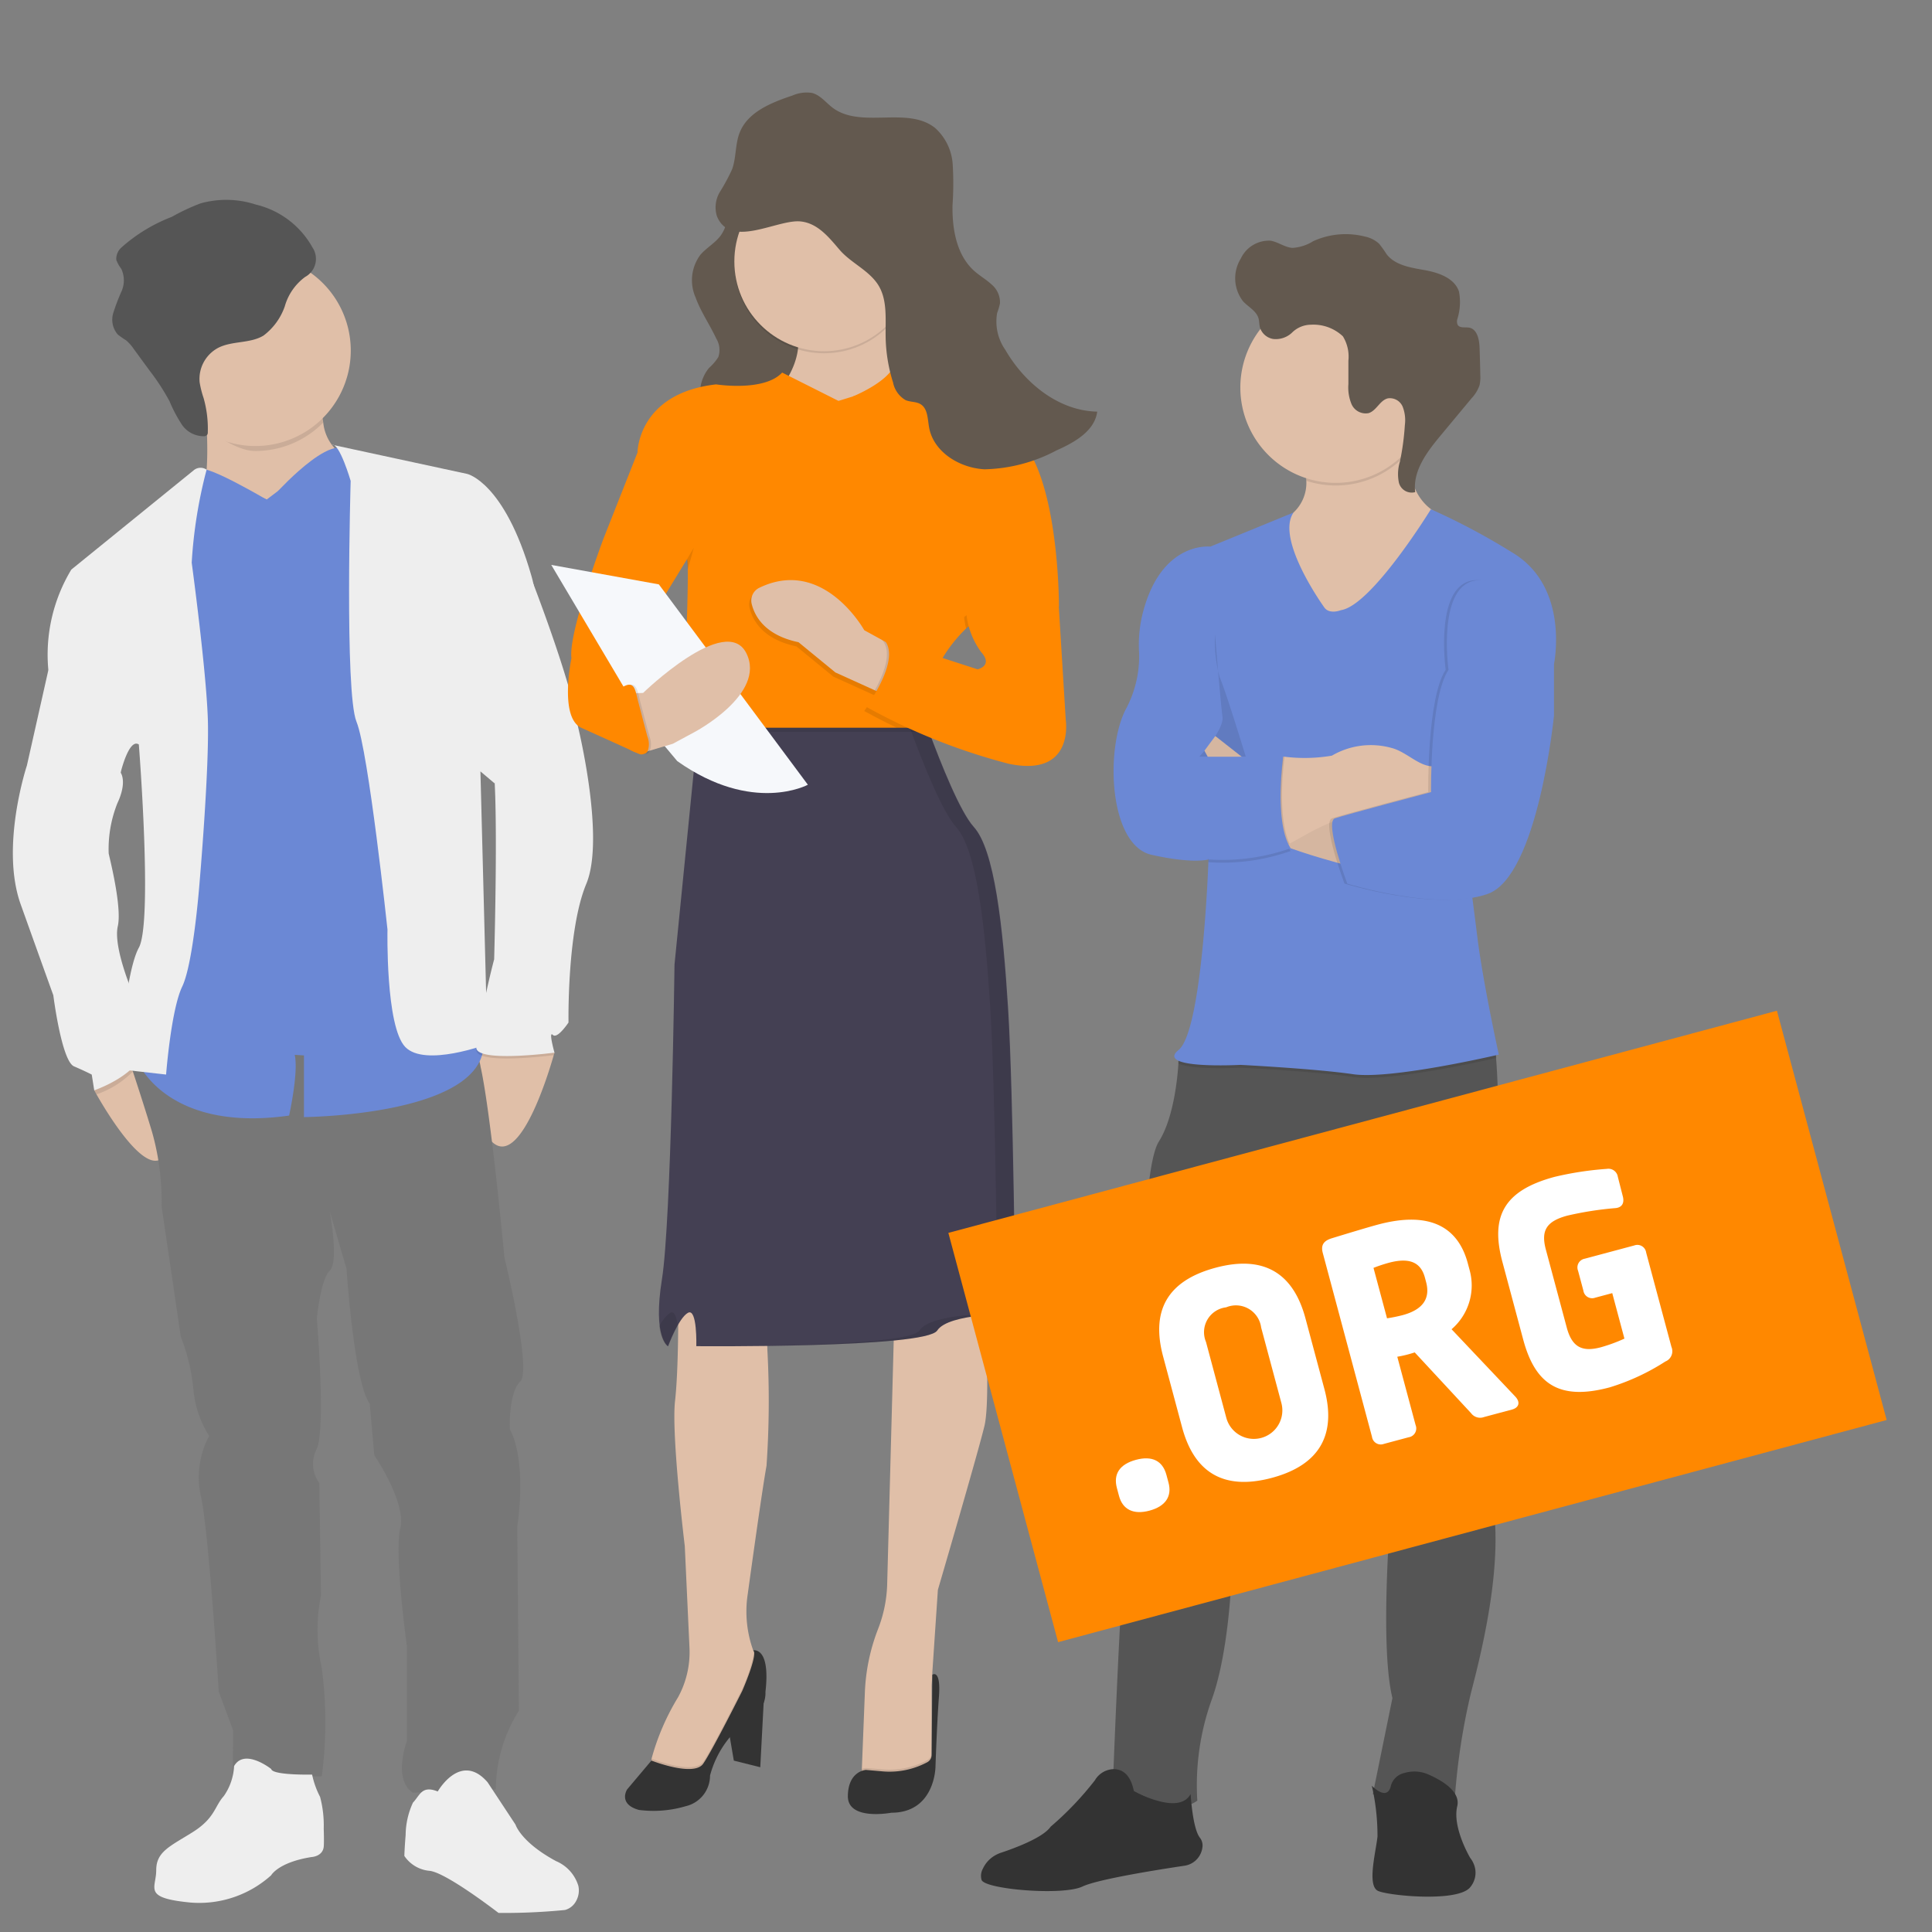 <svg id="b0cdad2a-0595-4a65-bc94-790d6c6f1f08" data-name="Ebene 1" xmlns="http://www.w3.org/2000/svg" viewBox="0 0 150 150"><rect x="0" y="0" width="150" height="150" fill="#808080" stroke="none"/><defs><style>.fae2ae0d-2d76-49d0-bdcb-c1164a96747f{fill:#e0bfa8;}.bd17614e-33bd-4211-9d96-2074c7d13eda{fill:#777;}.bff725ea-5eed-42dd-9448-cc912f310125{fill:#eee;}.ae66c3dc-a31b-4307-ab1d-7bb74510358b,.e6b93852-181b-4fdf-af6c-45101c876231{opacity:0.1;}.ae66c3dc-a31b-4307-ab1d-7bb74510358b,.b5284d6b-998c-4f58-a5db-13e6d146218e{isolation:isolate;}.e57f4724-6afc-4c3a-8f06-e0ffca9e7c3e{fill:#6b88d5;}.baa24920-e933-4b4c-9193-8dd78e7acf4a{fill:#555;}.b0fecc49-0901-42f8-8c98-2b86f1f77861{fill:#333;}.ef22b09d-8310-410f-bf76-46e837cf92a8{fill:#444053;}.ebdbca35-a552-46e0-9e62-789684de8bbc{fill:#63594f;}.b956df9b-bc30-4899-8134-bba33da4a9bf{fill:#f80;}.bfd231a0-37c2-4b89-8748-40b180b257ab{fill:#f6f8fb;}.b5284d6b-998c-4f58-a5db-13e6d146218e{opacity:0.05;}.a17f6ce0-0f73-414c-957e-2d85ac55ddb6{fill:#fff;}</style></defs><title>strato-Illu-</title><path class="fae2ae0d-2d76-49d0-bdcb-c1164a96747f" d="M13.187,88.689c-.968,4.255-4.817-2.178-5.695-3.722-.113-.2-.176-.32-.176-.32l.417-1.956,2.205-.906a6.185,6.185,0,0,1,.989.643A5.961,5.961,0,0,1,13.187,88.689Z"/><path class="fae2ae0d-2d76-49d0-bdcb-c1164a96747f" d="M43.047,81.728a.293.293,0,0,1-.025.095.445.445,0,0,1-.03.1c-.378,1.328-2.622,8.807-4.789,6.73-2.371-2.267-1.22-7.507-1.22-7.507H37l4.987-.51.988,1.015h0Z"/><path class="bd17614e-33bd-4211-9d96-2074c7d13eda" d="M40.161,118.529l.127,14.281a11.711,11.711,0,0,0-1.795,6.12l-6.447.254c-1.573-1.059-.453-4.008-.453-4.008v-7.353s-1-7.184-.515-9.174-2.019-5.667-2.019-5.667l-.354-4.01c-1.22-1.6-1.8-10.454-1.8-10.454L25.6,94.048c.037.193.717,3.924,0,4.61s-1,3.72-1,3.72.705,8.405,0,10.1a2.5,2.5,0,0,0,.191,2.664l.129,8.725a13.641,13.641,0,0,0,.063,5.644,32.053,32.053,0,0,1,0,8.405H18.071l.032-3.561-1.12-3.015s-.77-12.444-1.38-15.14a6.765,6.765,0,0,1,.639-4.715,8.013,8.013,0,0,1-1.217-3.5,14.968,14.968,0,0,0-.988-4.2L12.545,93.66a19.689,19.689,0,0,0-.739-5.773C10.94,85,9.657,81.213,9.657,81.213l1.449.13,7.308.65s17.769-1.195,18.565-.2a3.328,3.328,0,0,1,.335,1.036c.8,3.584,1.852,14.811,1.852,14.811s2.149,8.757,1.226,9.623-.809,3.686-.809,3.686C40.966,113.61,40.161,118.529,40.161,118.529Z"/><path class="bff725ea-5eed-42dd-9448-cc912f310125" d="M25.139,143.334c-.05.8-.936.844-.936.844-2.6.408-3.151,1.419-3.151,1.419a8.345,8.345,0,0,1-6.254,2.117c-3.2-.308-2.885-.877-2.72-1.931a3.948,3.948,0,0,0,.052-.594c0-1.444,1.106-1.855,2.838-2.947s1.684-2,2.405-2.791a4.419,4.419,0,0,0,.8-2.332c.816-1.421,2.886.227,2.886.227.1.5,3.173.433,3.173.433a6.761,6.761,0,0,0,.619,1.731,8.544,8.544,0,0,1,.283,2.449C25.153,142.537,25.157,143.06,25.139,143.334Z"/><path class="bff725ea-5eed-42dd-9448-cc912f310125" d="M44.717,147.616a1.38,1.38,0,0,1-.8.66l-.062.016a48.01,48.01,0,0,1-5.15.227s-4.137-3.2-5.388-3.271a2.632,2.632,0,0,1-1.924-1.156s.025-.744.1-1.61a6.129,6.129,0,0,1,.569-2.527c.553-.578.68-1.36,1.924-.866,0,0,1.777-3.133,3.872-.712l2.167,3.287s.408,1.36,3.153,2.836a3.04,3.04,0,0,1,1.725,1.915A1.685,1.685,0,0,1,44.717,147.616Z"/><path class="fae2ae0d-2d76-49d0-bdcb-c1164a96747f" d="M27.234,35.685l-5.917,6.254s-7.169-.528-5.918-2.645c.637-1.079.737-3.337.68-5.3-.052-1.893-.247-3.5-.247-3.5s10.055-5.006,9.294-.338a7.684,7.684,0,0,0-.028,2.663A3.492,3.492,0,0,0,27.234,35.685Z"/><path class="ae66c3dc-a31b-4307-ab1d-7bb74510358b" d="M25.117,30.152a7.684,7.684,0,0,0-.028,2.663,7.382,7.382,0,0,1-5.263,2.2c-1.36,0-2.831-1.118-3.931-1.764-.052-1.895-.063-2.758-.063-2.758S25.887,25.484,25.117,30.152Z"/><path class="fae2ae0d-2d76-49d0-bdcb-c1164a96747f" d="M27.234,27.216a7.41,7.41,0,1,1-2.788-5.789A7.41,7.41,0,0,1,27.234,27.216Z"/><path class="e57f4724-6afc-4c3a-8f06-e0ffca9e7c3e" d="M23.6,86.731V81.943l-.718-.045c.31,1.36-.436,4.715-.436,4.715-7.058,1-10.1-1.784-11.173-3.221a4.459,4.459,0,0,1-.494-.8l2.865-16.117.68-23.72L15.351,38.6l.238-2v-.023h.025l.73.313,4.368,1.888,4.962-3.747.073-.052.247-.188.41.328,1.02.819L30.7,57.061s5.667,16.264,6.728,22.829c.043.262.077.507.1.736C38.228,86.62,23.6,86.731,23.6,86.731Z"/><path class="ae66c3dc-a31b-4307-ab1d-7bb74510358b" d="M10.927,82.435a1.067,1.067,0,0,1-.078.15,7.21,7.21,0,0,1-3.357,2.382c-.113-.2-.176-.32-.176-.32l.417-1.956,2.205-.906A6.113,6.113,0,0,1,10.927,82.435Z"/><path class="bff725ea-5eed-42dd-9448-cc912f310125" d="M5.584,50.936l-1.83,1.09-1.666,7.41S0,65.722,1.606,70.213,4.14,77.274,4.14,77.274s.641,5.1,1.605,5.517,1.378.641,1.378.641l.193,1.22s2.611-.886,3.533-2.448-.68-5.44-.68-5.44-1.378-3.3-1.024-4.844-.707-5.581-.707-5.667a9.588,9.588,0,0,1,.68-3.9C9.893,60.7,9.376,60,9.376,60l-.483-4.715Z"/><path class="ae66c3dc-a31b-4307-ab1d-7bb74510358b" d="M43.047,81.921h-.055c-.609.079-5.991.729-6.013-.39a3.35,3.35,0,0,1,.02-.388l4.987-.51.988,1.016h0c.018.065.032.122.046.167Z"/><path class="bff725ea-5eed-42dd-9448-cc912f310125" d="M37.883,43.514l3.536,1.846s2.947,7.63,3.419,10.9c0,0,2.183,8.763.68,12.367s-1.379,10.758-1.379,10.758-.865,1.315-1.219.964.129,1.378.129,1.378-6.045.8-6.07-.385a62,62,0,0,1,1.387-6.864s.385-13.5-.161-15.621S37.883,43.514,37.883,43.514Z"/><path class="baa24920-e933-4b4c-9193-8dd78e7acf4a" d="M24.253,19.2a6.837,6.837,0,0,0-4.4-3.32,7.393,7.393,0,0,0-4.278-.091,15.743,15.743,0,0,0-2.237,1.049,12.667,12.667,0,0,0-3.917,2.383,1.192,1.192,0,0,0-.392.956,2.67,2.67,0,0,0,.387.694,2.105,2.105,0,0,1,.021,1.743,15.78,15.78,0,0,0-.639,1.675,1.761,1.761,0,0,0,.344,1.68,6.286,6.286,0,0,0,.648.453,3.414,3.414,0,0,1,.615.7l1.224,1.672a17.038,17.038,0,0,1,1.532,2.356,11.272,11.272,0,0,0,.948,1.8,2.049,2.049,0,0,0,1.718.918.332.332,0,0,0,.272-.129.355.355,0,0,0,.034-.17,8.714,8.714,0,0,0-.324-2.659,7.624,7.624,0,0,1-.309-1.229,2.733,2.733,0,0,1,1.451-2.681c1.088-.549,2.464-.317,3.507-.945a4.824,4.824,0,0,0,1.652-2.267A4.272,4.272,0,0,1,23.693,21.5,1.594,1.594,0,0,0,24.253,19.2Z"/><path class="e57f4724-6afc-4c3a-8f06-e0ffca9e7c3e" d="M17.539,41.062,20.712,38.8s-4.642-2.743-5.195-2.357-.934,4.044-.934,4.044Z"/><path class="bff725ea-5eed-42dd-9448-cc912f310125" d="M16.043,36.456l-.1-.048a.822.822,0,0,0-.89.093L5.536,44.224a12.791,12.791,0,0,0-1.782,7.8L9.369,59.98s.642-2.693,1.41-2.18c0,0,1.091,13.793,0,15.781s-1.571,9.43-1.571,9.43l3.688.417s.386-5.037,1.252-6.832,1.337-7.968,1.337-7.968.78-8.967.651-12.816-1.252-12.125-1.252-12.125A36.709,36.709,0,0,1,16.043,36.456Z"/><path class="e57f4724-6afc-4c3a-8f06-e0ffca9e7c3e" d="M25.527,39.607l-3.956-1.465s5.037-5.517,5.667-2.457Z"/><path class="ae66c3dc-a31b-4307-ab1d-7bb74510358b" d="M25.4,34.912a.229.229,0,0,1,.163.036Z"/><path class="bff725ea-5eed-42dd-9448-cc912f310125" d="M25.779,34.529l10.5,2.267s2.888.641,4.973,7.89-2.856,16.131-2.856,16.131L37.3,59.89l.546,21.169s-4.844,1.827-6.383.227-1.379-9.117-1.379-9.117S28.61,58.314,27.678,56.036s-.453-18.7-.453-18.7S26.368,34.4,25.779,34.529Z"/><polygon class="b0fecc49-0901-42f8-8c98-2b86f1f77861" points="59.348 131.106 59.027 137.208 56.974 136.694 56.542 134.157 59.348 131.106"/><path class="fae2ae0d-2d76-49d0-bdcb-c1164a96747f" d="M66.881,138.017l3.13.648,2.321-2.05v-5.778l.053-.789v-.024h0v-.167l.432-6.422s3.132-10.689,3.619-12.741c.344-1.455.2-5.846.086-8.273-.046-.994-.086-1.66-.086-1.66l-6.91-1.673L69.38,104.4l-.5,18.613a10.325,10.325,0,0,1-.708,3.463l-.024.064a15.146,15.146,0,0,0-1,4.876l-.234,5.919v.163Z"/><path class="ae66c3dc-a31b-4307-ab1d-7bb74510358b" d="M66.881,138.017l3.13.648,2.321-2.05v-.491a.662.662,0,0,1-.333.529l-.033.019a6.239,6.239,0,0,1-3.514.695l-1.221-.1a1.14,1.14,0,0,0-.324.08v.163Z"/><path class="b0fecc49-0901-42f8-8c98-2b86f1f77861" d="M71.966,136.833l.033-.017a.663.663,0,0,0,.337-.573l.051-6.219s.675-.483.512,1.7-.269,5.454-.269,5.454-.027,3.562-3.428,3.562c0,0-3.4.648-3.375-1.3s1.4-2.024,1.4-2.024l1.221.106A6.221,6.221,0,0,0,71.966,136.833Z"/><path class="fae2ae0d-2d76-49d0-bdcb-c1164a96747f" d="M50.577,136.694c.08,1.405,4.211.593,4.211.593l2.779-5.4s2.321-1.783,1.16-3.348a2.564,2.564,0,0,1-.17-.267l-.011-.013h0c-.024-.04-.046-.082-.068-.126h0a8.877,8.877,0,0,1-.424-4.364s1.078-7.883,1.458-9.962a73.262,73.262,0,0,0,.068-8.978c-.035-1.12-.068-1.872-.068-1.872l-6.858-1.836v2.046c-.016,1.691-.069,4.056-.243,5.594-.3,2.617.756,11.282.756,11.282l.364,7.885a7.3,7.3,0,0,1-.882,3.838,18.5,18.5,0,0,0-2.061,4.772A1.122,1.122,0,0,0,50.577,136.694Z"/><path class="ae66c3dc-a31b-4307-ab1d-7bb74510358b" d="M50.577,136.694c.08,1.405,4.211.593,4.211.593l2.779-5.4s2.321-1.783,1.16-3.348a2.564,2.564,0,0,1-.17-.267,13.373,13.373,0,0,1-.935,2.866s-2.294,4.591-3.024,5.643-3.9-.2-4.018-.24A.925.925,0,0,0,50.577,136.694Z"/><path class="b0fecc49-0901-42f8-8c98-2b86f1f77861" d="M58.478,128.131s1.358-.316.952,3.22h0a2.274,2.274,0,0,1-1.074,2.021,7.722,7.722,0,0,0-3.229,4.48h0a2.441,2.441,0,0,1-1.885,2.38,8.827,8.827,0,0,1-3.637.291c-1.646-.458-.917-1.591-.917-1.591l1.889-2.242s3.294,1.3,4.021.242,3.024-5.64,3.024-5.64S58.881,128.428,58.478,128.131Z"/><path class="ef22b09d-8310-410f-bf76-46e837cf92a8" d="M51.871,104.526s.811-2.2,1.543-2.6.648,2.59.648,2.59,17.816.163,18.706-1.215,6.073-1.3,6.073-1.3-.16-17.167-.566-23.644S77.223,65.975,75.6,64.194c-1.047-1.153-2.537-4.883-3.458-7.37-.5-1.357-.834-2.347-.834-2.347l-17,.97-.139,1.377-1.8,18.058S52.12,94.8,51.391,99.337,51.871,104.526,51.871,104.526Z"/><g class="e6b93852-181b-4fdf-af6c-45101c876231"><path d="M71.384,103.305c.882-1.375,6.073-1.3,6.073-1.3s-.161-17.167-.566-23.644-1.052-12.39-2.672-14.171c-1.052-1.158-2.537-4.883-3.459-7.37-.421-1.141-.723-2.021-.806-2.272l1.322-.075s.333.99.836,2.347c.921,2.487,2.409,6.217,3.456,7.37,1.62,1.781,2.268,7.693,2.672,14.171s.568,23.644.568,23.644-5.182-.079-6.075,1.3c-.76,1.175-13.87,1.23-17.674,1.219C59.941,104.513,70.7,104.368,71.384,103.305Z"/><path d="M52.03,101.93c.328-.183.492.324.573.939a12.744,12.744,0,0,0-.765,1.657s-.469-.253-.661-1.543A2.993,2.993,0,0,1,52.03,101.93Z"/></g><path class="ebdbca35-a552-46e0-9e62-789684de8bbc" d="M57.126,12.94c-1.177,1.605.014,3.887-1.249,5.447-.417.516-1.059.882-1.493,1.389a3.3,3.3,0,0,0-.379,3.318c.395,1.1,1.1,2.107,1.6,3.183a1.7,1.7,0,0,1,.163,1.45,4.077,4.077,0,0,1-.723.844,3.047,3.047,0,0,0-.4,3.232,10.477,10.477,0,0,0,2.092,2.888,1.428,1.428,0,0,0,2.074.474A8.158,8.158,0,0,0,62.532,24.52c-.684-1.638-1.823-3.207-1.835-4.938,0-1.373.706-2.685.832-4.051.152-1.663-.832-4.3-2.837-5.026C58.824,11.572,57.724,12.116,57.126,12.94Z"/><path class="fae2ae0d-2d76-49d0-bdcb-c1164a96747f" d="M69,22.49a48.377,48.377,0,0,0,.485,5.625,7.359,7.359,0,0,0,.972,3.04c1.3,1.543-6.315,3.6-6.315,3.6l-4.5-3.483s3.562-3.28,1.9-6.478S69,22.49,69,22.49Z"/><path class="ae66c3dc-a31b-4307-ab1d-7bb74510358b" d="M54.164,56.824H72.14c-.5-1.357-.833-2.347-.833-2.347l-17,.97Z"/><path class="b956df9b-bc30-4899-8134-bba33da4a9bf" d="M53.007,56.5H72.226A6.67,6.67,0,0,1,73,51.4a11.3,11.3,0,0,1,2.013-2.61l.132-.121,6.71-1.486.362-.079s.055-12.2-4.266-13.877a25.252,25.252,0,0,1-6.91-3.939L65.1,31.126l-4.374-2.2c-1.4,1.51-5.129.917-5.129.917-6.1.7-6.1,5.29-6.1,5.29s3.562,8.313,3.834,8.313S53.007,56.5,53.007,56.5Z"/><path class="ae66c3dc-a31b-4307-ab1d-7bb74510358b" d="M79.4,44.191l-4.546,3.726a7.717,7.717,0,0,0,.15.881l.132-.121,6.71-1.486Z"/><path class="ae66c3dc-a31b-4307-ab1d-7bb74510358b" d="M67.1,55.2s.994.56,2.517,1.3h2.612A6.67,6.67,0,0,1,73,51.4l-4.6-1.49C69.958,51.371,67.1,55.2,67.1,55.2Z"/><path class="b956df9b-bc30-4899-8134-bba33da4a9bf" d="M52.2,33.666l-2.7,1.457-2.645,6.694S44.1,49.158,44.368,51.1c0,0-.97,4.589.756,5.4l4.5,2.037a.419.419,0,0,0,.54-.577c-.642-1.215-1.347-3.115-.221-4.16l-1.3-2.7,4.684-7.667,1.565-2.645Z"/><path class="ae66c3dc-a31b-4307-ab1d-7bb74510358b" d="M58.2,47.211c.233.953,1.023,2.425,3.635,2.974L64.7,52.533l3.049,1.382,1.243.562.527-3.807-1.2-.661-1.395-.763s-3.148-5.7-8.132-3.307A1.1,1.1,0,0,0,58.2,47.211Z"/><path class="fae2ae0d-2d76-49d0-bdcb-c1164a96747f" d="M58.361,46.887c.234.955,1.02,2.425,3.633,2.974l2.865,2.348,3.051,1.382,1.241.562.527-3.807-1.2-.661L67.1,48.929s-3.15-5.7-8.134-3.3A1.1,1.1,0,0,0,58.361,46.887Z"/><circle class="ae66c3dc-a31b-4307-ab1d-7bb74510358b" cx="63.978" cy="20.464" r="6.964"/><circle class="fae2ae0d-2d76-49d0-bdcb-c1164a96747f" cx="63.978" cy="20.303" r="6.964"/><path class="b956df9b-bc30-4899-8134-bba33da4a9bf" d="M68.291,34.858,66.2,30.789s3.064-1.239,3.287-2.674,2.936,1.684,2.35,2.716A38.9,38.9,0,0,1,68.291,34.858Z"/><path class="bfd231a0-37c2-4b89-8748-40b180b257ab" d="M51.153,45.371l11.57,15.556s-4.265,2.321-10.14-1.834l-2.537-3.025L42.8,43.859Z"/><path class="fae2ae0d-2d76-49d0-bdcb-c1164a96747f" d="M48.876,53.829l1.053-.029s6.437-6.247,8.017-3.086-4.009,6.115-4.009,6.115l-1.7.917-2.215.661-1.418-1.9Z"/><path class="ae66c3dc-a31b-4307-ab1d-7bb74510358b" d="M50.43,57.2a1.573,1.573,0,0,1,.026,1.089.438.438,0,0,1-.192.209.485.485,0,0,1-.22.031,2.215,2.215,0,0,1-1.453-.719,6.651,6.651,0,0,1-.941-1.362,2.512,2.512,0,0,1-.483-1.622,2.368,2.368,0,0,1,1.2-1.4c1.067-.705,1.1.117,1.336,1.025S50.185,56.287,50.43,57.2Z"/><path class="b956df9b-bc30-4899-8134-bba33da4a9bf" d="M50.269,57.2a1.585,1.585,0,0,1,.026,1.089.438.438,0,0,1-.192.209.5.5,0,0,1-.22.031,2.206,2.206,0,0,1-1.453-.719,6.518,6.518,0,0,1-.943-1.362,2.5,2.5,0,0,1-.481-1.622,2.365,2.365,0,0,1,1.2-1.4c1.069-.705,1.1.117,1.338,1.025S50.022,56.287,50.269,57.2Z"/><polygon class="ae66c3dc-a31b-4307-ab1d-7bb74510358b" points="53.331 43.435 53.868 42.525 53.399 44.216 53.331 43.435"/><path class="ae66c3dc-a31b-4307-ab1d-7bb74510358b" d="M67.919,53.591l1.241.562.527-3.807-1.2-.661C69.316,50.632,68.593,52.385,67.919,53.591Z"/><path class="b956df9b-bc30-4899-8134-bba33da4a9bf" d="M79.56,43.859l2.645,3.24.54,8.8s.7,4.479-4.426,3.4A47.263,47.263,0,0,1,67.258,54.88s2.865-3.833,1.3-5.29L75.9,51.966s1.241-.271.269-1.349a6.074,6.074,0,0,1-1.144-3.024Z"/><path class="ebdbca35-a552-46e0-9e62-789684de8bbc" d="M55.661,16.783a2.321,2.321,0,0,1,.242-1.9,15,15,0,0,0,.937-1.74c.333-.921.231-1.964.595-2.865.642-1.6,2.465-2.315,4.1-2.866a2.754,2.754,0,0,1,1.49-.2c.661.157,1.091.756,1.631,1.16,2.218,1.653,5.824-.168,7.969,1.583a4.167,4.167,0,0,1,1.342,2.8,24.573,24.573,0,0,1-.013,3.176c-.035,1.856.313,3.887,1.7,5.117.419.37.913.648,1.323,1.031a1.808,1.808,0,0,1,.661,1.475,4.99,4.99,0,0,1-.221.749,3.839,3.839,0,0,0,.64,2.866c1.5,2.586,4.135,4.731,7.131,4.79-.2,1.512-1.764,2.39-3.163,3.011a12.458,12.458,0,0,1-5.584,1.466c-1.942-.1-3.968-1.342-4.307-3.256-.117-.661-.1-1.457-.662-1.8-.344-.209-.789-.156-1.159-.313a2.043,2.043,0,0,1-.977-1.375,12.389,12.389,0,0,1-.575-3.527c-.024-1.42.163-2.969-.641-4.138-.746-1.082-2.068-1.631-2.928-2.625-.793-.921-1.655-2.032-2.956-2.2C60.444,16.941,56.723,19.39,55.661,16.783Z"/><path class="baa24920-e933-4b4c-9193-8dd78e7acf4a" d="M115.431,114.719c1.739,5-.291,13.12-1.235,16.753a50.692,50.692,0,0,0-1.232,7.975,16.793,16.793,0,0,1-6.379-.145l1.523-7.466c-1.089-4.422,0-16.24,0-16.24a28.161,28.161,0,0,1-2.683-11.526c-.22-6.849-1.9-9.064-1.955-9.133h0c-3.479,1.812-7.9,21.241-7.9,21.241.361,4.711-.075,11.961-1.524,15.872A19.619,19.619,0,0,0,92.96,139.8a2.36,2.36,0,0,1-1.984.38,13.534,13.534,0,0,1-4.552-2.119S87.219,116.9,87.8,116.1s0-5.365,0-5.365l.942-7.394S88.6,90.8,89.975,88.626c1.19-1.878,1.464-5.18,1.516-6.046v-.221l2.1-2.513s20.3-1.523,21.823,0a4.353,4.353,0,0,1,.741,2.293,51.908,51.908,0,0,1-.062,8.652s-.608,3.988-1.479,8.046a17.656,17.656,0,0,0,0,7.395A22.135,22.135,0,0,0,115.431,114.719Z"/><path class="b0fecc49-0901-42f8-8c98-2b86f1f77861" d="M114.161,146.506c-.906,1.2-6.234.69-7.142.317-.553-.22-.512-1.272-.362-2.345.095-.682.234-1.378.291-1.885a17.3,17.3,0,0,0-.441-3.952s1.195,1.269,1.484,0a1.384,1.384,0,0,1,1.036-.984,2.711,2.711,0,0,1,1.883.117c.941.41,2.51,1.281,2.23,2.458-.4,1.664,1.014,4.027,1.014,4.027a1.83,1.83,0,0,1,.265.454A1.74,1.74,0,0,1,114.161,146.506Z"/><path class="fae2ae0d-2d76-49d0-bdcb-c1164a96747f" d="M111.985,39.979l-.881,4.349-4.336,7.285-5.346-2.284s-7.274-7.611-2.7-8.7a4.04,4.04,0,0,0,1.516-.675,3.134,3.134,0,0,0,1.184-2.623,8.04,8.04,0,0,0-.736-3.117l9.351-2.936a15.045,15.045,0,0,0-.662,3.787c-.072,2.548.882,3.8,1.651,4.409A2.818,2.818,0,0,0,111.985,39.979Z"/><path class="ae66c3dc-a31b-4307-ab1d-7bb74510358b" d="M110.028,31.28a15,15,0,0,0-.661,3.787,7.119,7.119,0,0,1-.545.58,7.4,7.4,0,0,1-7.393,1.686,8.048,8.048,0,0,0-.743-3.117Z"/><path class="fae2ae0d-2d76-49d0-bdcb-c1164a96747f" d="M111.1,30.083a7.4,7.4,0,1,1-7.4-7.393h0a7.359,7.359,0,0,1,7.395,7.325Z"/><path class="ae66c3dc-a31b-4307-ab1d-7bb74510358b" d="M116.171,82.143c-1.287.293-8.409,1.869-11.11,1.475-2.971-.441-8.749-.723-8.749-.723s-3.679.2-4.812-.32v-.22l2.1-2.513s20.3-1.523,21.823,0A4.326,4.326,0,0,1,116.171,82.143Z"/><path class="e57f4724-6afc-4c3a-8f06-e0ffca9e7c3e" d="M102.815,47.156s-3.824-5.291-2.383-7.363l-6.461,2.646s-3.888-.472-5.29,5.332a10.09,10.09,0,0,0-.24,2.945,8.709,8.709,0,0,1-1.065,4.409c-1.594,3.189-1.232,10.512,2.03,11.242s4.42.361,4.42.361-.441,13.266-2.319,14.789,4.8,1.16,4.8,1.16,5.778.291,8.752.725,11.308-1.523,11.308-1.523S115.14,76.3,114.7,72.746s-1.452-11.116-1.452-11.116l7.393-10.017s1.3-6.053-3.263-8.736a51.657,51.657,0,0,0-6.284-3.339s-4.59,7.472-6.981,7.834C104.12,47.372,103.212,47.738,102.815,47.156Z"/><path class="ae66c3dc-a31b-4307-ab1d-7bb74510358b" d="M94.333,49.257a10.877,10.877,0,0,0,.364,3.335c.434.941,2.03,6.172,2.03,6.172H93.1s1.957-2.1,1.814-3.119S94.333,49.257,94.333,49.257Z"/><path class="fae2ae0d-2d76-49d0-bdcb-c1164a96747f" d="M105.064,67.308s-8.007-1.957-8.752-3.624-2.8-5.4-2.8-5.4l.844-1.138L98.248,60.2s4.629,3.7,6.816,4.061S105.064,67.308,105.064,67.308Z"/><path class="b5284d6b-998c-4f58-a5db-13e6d146218e" d="M105.064,67.308s-8.007-1.957-8.752-3.624-2.8-5.4-2.8-5.4l.844-1.138L98.248,60.2s4.629,3.7,6.816,4.061S105.064,67.308,105.064,67.308Z"/><path class="fae2ae0d-2d76-49d0-bdcb-c1164a96747f" d="M111.985,57.884v4.343h-.7a20.287,20.287,0,0,0-9.858,2.553l-1.31.725-.35.2-2.248-5.07,2.1-1.885h.108a12.575,12.575,0,0,0,3.681-.081,5.982,5.982,0,0,1,4.642-.595c1.3.332,2.409,1.787,3.668,1.333Z"/><path class="ae66c3dc-a31b-4307-ab1d-7bb74510358b" d="M118.982,49.975l1.448,1.631v3.953S119.2,68.027,115.285,69.4s-10.9-.8-10.9-.8-1.805-4.783-.961-5.07,7.462-2.036,7.462-2.036-.092-7.314,1.356-9.49c0,0-.941-6.814,2.321-6.959S118.982,49.975,118.982,49.975Z"/><path class="e57f4724-6afc-4c3a-8f06-e0ffca9e7c3e" d="M119.2,49.975l1.451,1.631v3.953s-1.232,12.468-5.147,13.845-10.9-.8-10.9-.8-1.8-4.783-.959-5.07,7.462-2.036,7.462-2.036-.095-7.314,1.355-9.49c0,0-.943-6.814,2.319-6.959S119.2,49.975,119.2,49.975Z"/><path class="ebdbca35-a552-46e0-9e62-789684de8bbc" d="M98.863,26.32a1.3,1.3,0,0,1-1.043-.9c-.059-.234-.044-.483-.112-.714-.17-.571-.778-.867-1.186-1.3a2.912,2.912,0,0,1-.185-3.333,2.407,2.407,0,0,1,2.319-1.384c.586.1,1.1.518,1.688.557a3.407,3.407,0,0,0,1.616-.522,6.084,6.084,0,0,1,4.016-.357,2.312,2.312,0,0,1,1.1.558,9.746,9.746,0,0,1,.589.826c.674.86,1.885,1.03,2.963,1.224s2.3.621,2.645,1.657a4.329,4.329,0,0,1-.128,2.147.65.65,0,0,0,.029.441c.169.278.59.161.908.221.61.13.767.917.791,1.543q.038,1.071.057,2.145a2.711,2.711,0,0,1-.063.793,2.814,2.814,0,0,1-.615,1L111.86,33.8c-1.063,1.274-2.189,2.76-1.984,4.409a1.028,1.028,0,0,1-1.266-.736,3.29,3.29,0,0,1,.08-1.634A19.994,19.994,0,0,0,109.073,33a2.9,2.9,0,0,0-.165-1.411,1.075,1.075,0,0,0-1.151-.661c-.621.145-.881.952-1.494,1.146a1.2,1.2,0,0,1-1.323-.679,3.372,3.372,0,0,1-.251-1.576V28a3,3,0,0,0-.428-1.889,3.336,3.336,0,0,0-2.486-.9,2.109,2.109,0,0,0-1.418.571A1.83,1.83,0,0,1,98.863,26.32Z"/><path class="ae66c3dc-a31b-4307-ab1d-7bb74510358b" d="M99.626,58.971s-.726,5.07.579,7.1a15.905,15.905,0,0,1-6.379.87l-.441-7.975Z"/><path class="ae66c3dc-a31b-4307-ab1d-7bb74510358b" d="M100.121,65.505l-.35.2-2.248-5.07,2.1-1.885h.108C99.7,59,99.114,63.356,100.121,65.505Z"/><path class="e57f4724-6afc-4c3a-8f06-e0ffca9e7c3e" d="M99.626,58.755s-.726,5.07.579,7.1a15.863,15.863,0,0,1-6.379.87l-2.537-7.973Z"/><path class="b0fecc49-0901-42f8-8c98-2b86f1f77861" d="M93.356,143.42a1.642,1.642,0,0,1-1.408,1.437c-1.969.293-6.71,1.042-7.907,1.613-1.523.726-7.539.221-7.83-.507a1.144,1.144,0,0,1,.1-.881,2.314,2.314,0,0,1,.972-1.045,2.513,2.513,0,0,1,.441-.194c1.133-.377,3.273-1.18,3.851-2.022a24.536,24.536,0,0,0,3.429-3.595,1.741,1.741,0,0,1,1.394-.868c.634-.029,1.342.291,1.633,1.682,0,0,3.476,1.983,4.409.244,0,0,.145,2.672.723,3.4h0A.969.969,0,0,1,93.356,143.42Z"/><rect class="b956df9b-bc30-4899-8134-bba33da4a9bf" x="76.731" y="86.55" width="66.594" height="32.894" transform="matrix(0.966, -0.259, 0.259, 0.966, -22.908, 31.987)"/><path class="a17f6ce0-0f73-414c-957e-2d85ac55ddb6" d="M90.562,114.513l.161.6c.283,1.056-.228,1.838-1.478,2.173s-2.083-.087-2.366-1.144l-.16-.6c-.3-1.105.221-1.861,1.47-2.2S90.266,113.408,90.562,114.513Z"/><path class="a17f6ce0-0f73-414c-957e-2d85ac55ddb6" d="M101.354,102.352l1.474,5.5c.907,3.388-.233,5.856-4.077,6.887-3.868,1.036-6.066-.538-6.974-3.926l-1.474-5.5c-.934-3.484.257-5.863,4.076-6.887C98.151,97.416,100.42,98.868,101.354,102.352Zm-7.721,1.836,1.576,5.887a2.214,2.214,0,1,0,4.277-1.147l-1.571-5.861A1.974,1.974,0,0,0,95.2,101.5,1.945,1.945,0,0,0,93.633,104.188Z"/><path class="a17f6ce0-0f73-414c-957e-2d85ac55ddb6" d="M113.957,98.073l.142.529a4.48,4.48,0,0,1-1.4,4.6l4.956,5.237c.4.434.28.852-.272,1l-2.162.579a.871.871,0,0,1-1.007-.3L109.838,105a8.979,8.979,0,0,1-1.353.337l1.423,5.308a.694.694,0,0,1-.545.945l-1.922.515a.688.688,0,0,1-.92-.552L102.7,97.279c-.167-.624.081-.948.7-1.14,1.309-.4,2.785-.848,3.578-1.061C111.034,93.99,113.21,95.287,113.957,98.073Zm-7.319.365,1.05,3.916a12.022,12.022,0,0,0,1.2-.244c1.682-.45,2.155-1.375,1.833-2.576l-.09-.336c-.309-1.155-1.148-1.6-2.807-1.155A11.528,11.528,0,0,0,106.638,98.438Z"/><path class="a17f6ce0-0f73-414c-957e-2d85ac55ddb6" d="M124.748,90.752a.74.74,0,0,1,.861.62l.4,1.568c.111.511-.113.828-.619.86a25.81,25.81,0,0,0-3.707.582c-1.633.439-2.056,1.169-1.663,2.635l1.622,6.054c.4,1.489,1.161,1.929,2.65,1.53a12.546,12.546,0,0,0,1.828-.671l-.945-3.532-1.322.354a.688.688,0,0,1-.92-.551l-.412-1.537a.689.689,0,0,1,.521-.939l3.844-1.029a.688.688,0,0,1,.921.552l1.964,7.327a.857.857,0,0,1-.471,1.13,17.242,17.242,0,0,1-4.327,2.01c-3.941,1.056-5.791-.278-6.712-3.714l-1.615-6.029c-.947-3.531.111-5.541,4.05-6.6A25,25,0,0,1,124.748,90.752Z"/></svg>